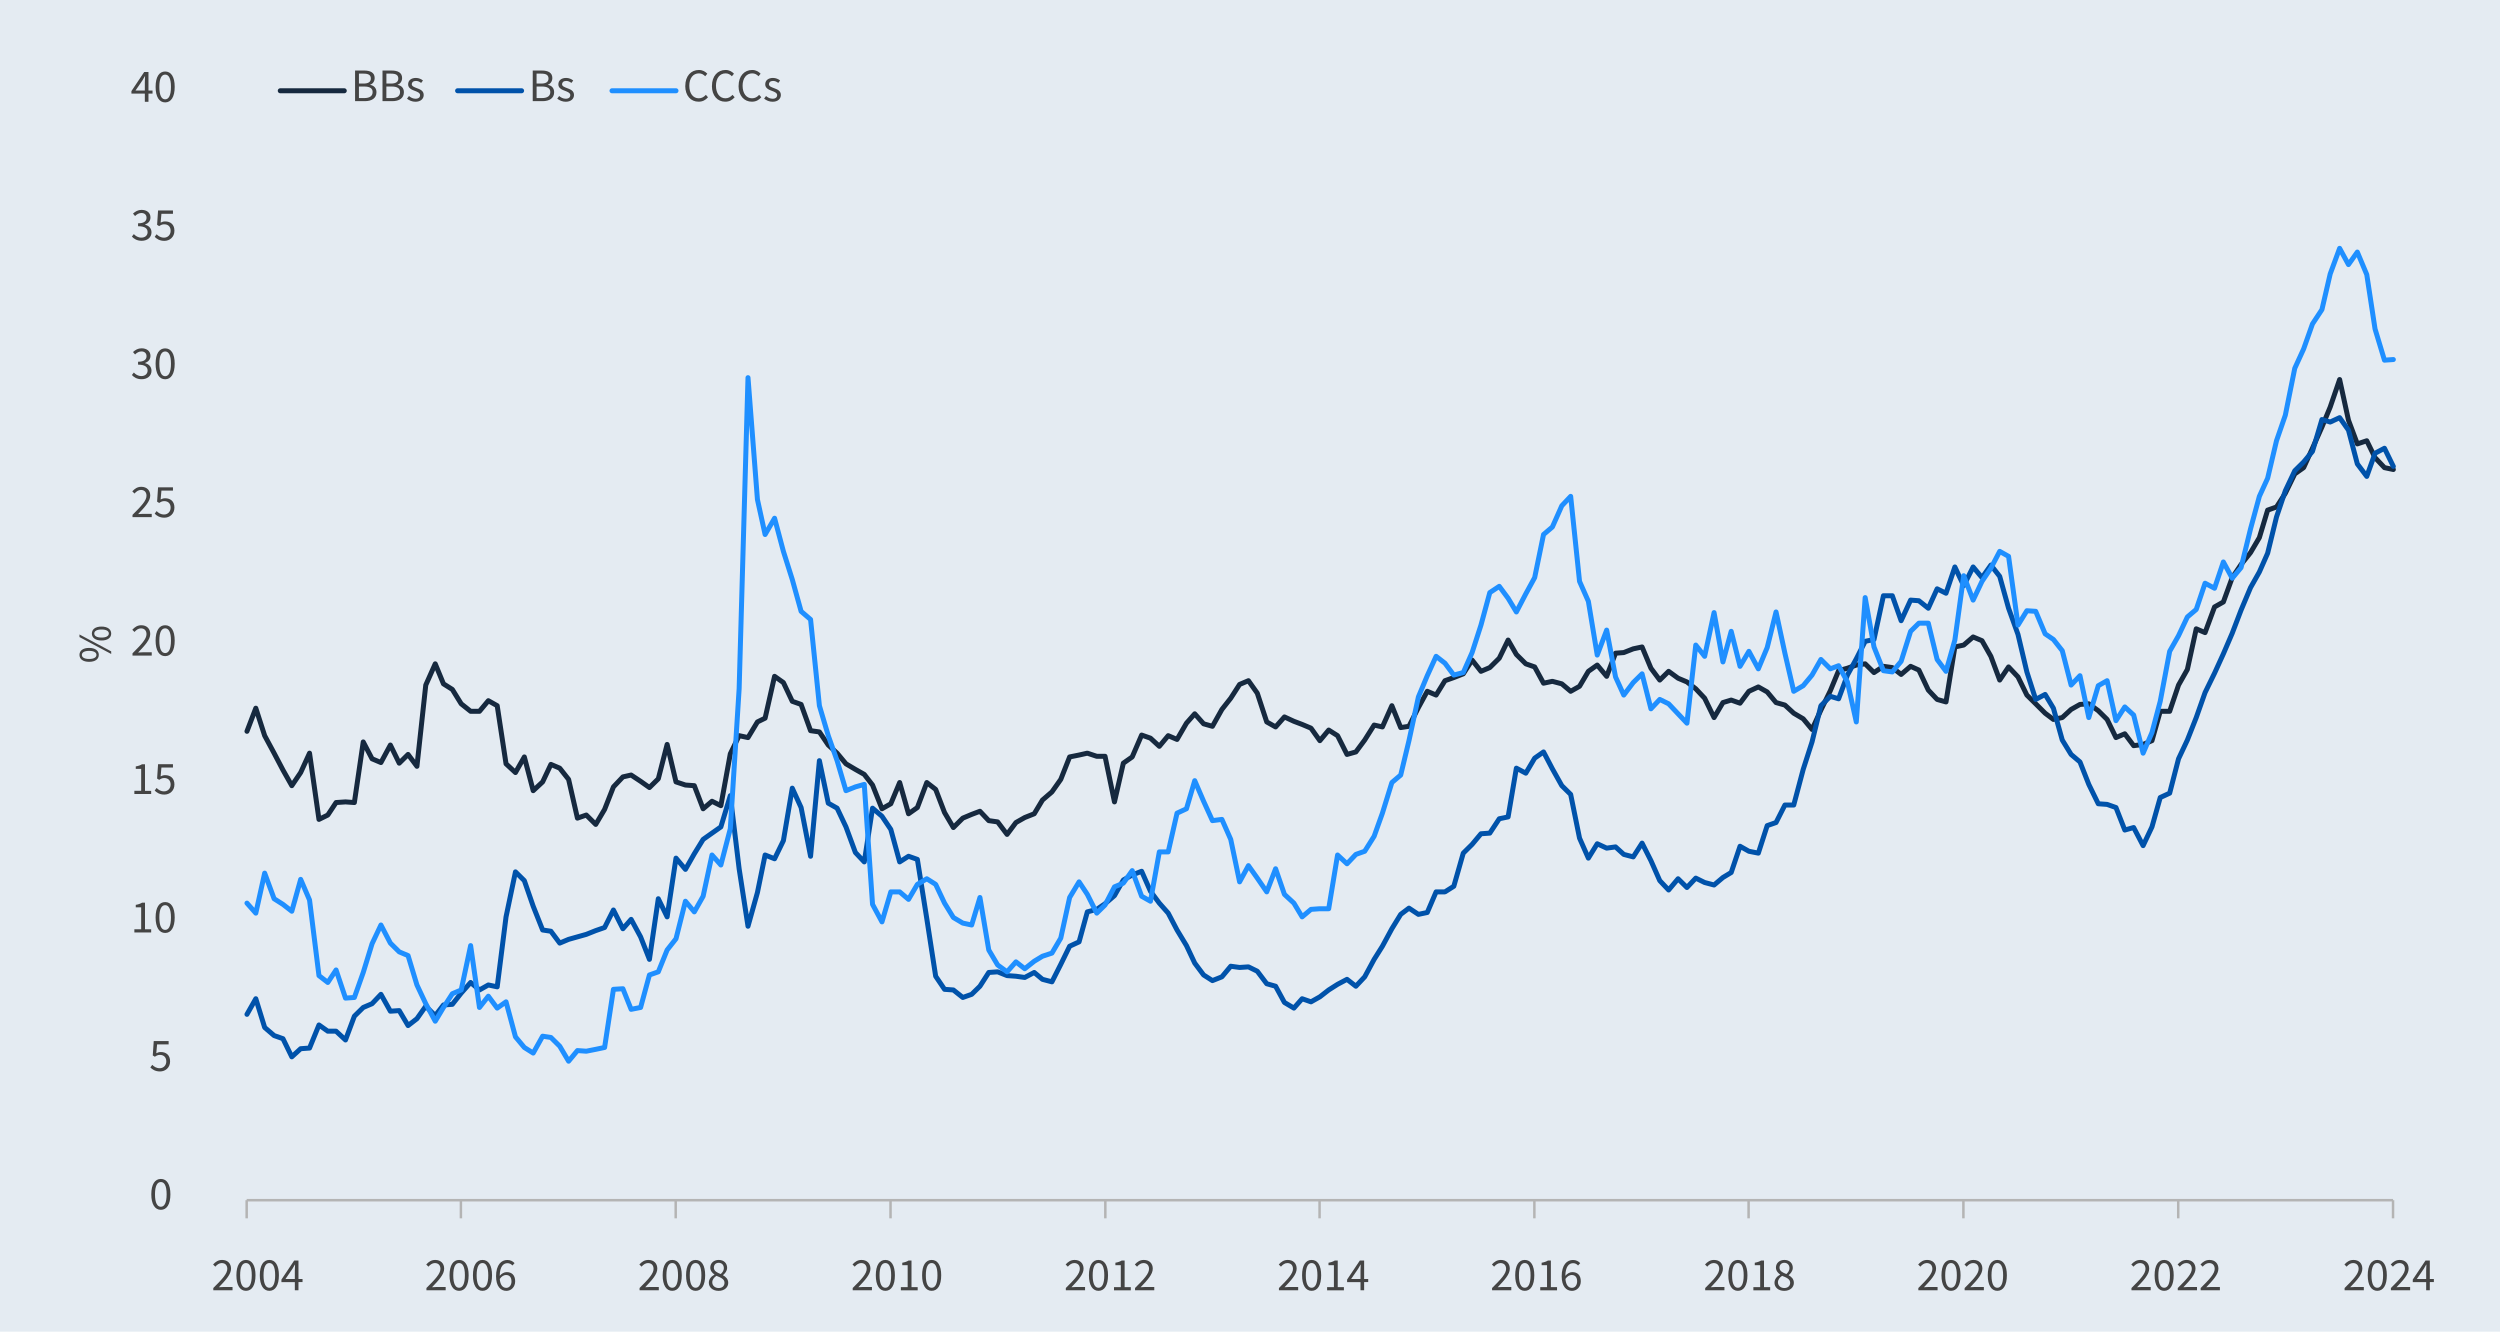 <?xml version="1.0" encoding="UTF-8"?>
<svg xmlns="http://www.w3.org/2000/svg" viewBox="0 0 750 400">
  <defs>
    <style>
      .cls-1 {
        fill: #444;
      }

      .cls-1, .cls-2 {
        stroke-width: 0px;
      }

      .cls-3 {
        stroke: #16293f;
      }

      .cls-3, .cls-4, .cls-5, .cls-6 {
        fill: none;
        stroke-linejoin: round;
      }

      .cls-3, .cls-4, .cls-6 {
        stroke-linecap: round;
        stroke-width: 1.5px;
      }

      .cls-4 {
        stroke: #1f8fff;
      }

      .cls-5 {
        stroke: #b4b4b4;
        stroke-width: .75px;
      }

      .cls-2 {
        fill: #e4ebf2;
      }

      .cls-6 {
        stroke: #0052aa;
      }
    </style>
  </defs>
  <g id="Layer_1" data-name="Layer 1">
    <rect class="cls-2" y="-.5" width="750" height="400"/>
  </g>
  <g id="Layer_2" data-name="Layer 2">
    <g>
      <line class="cls-5" x1="74" y1="360.06" x2="717.91" y2="360.06"/>
      <path class="cls-5" d="M74,360.06v5.44M138.27,360.06v5.44M202.71,360.06v5.44M267.16,360.06v5.44M331.6,360.06v5.44M395.87,360.06v5.44M460.31,360.06v5.44M524.58,360.06v5.44M589.02,360.06v5.44M653.47,360.06v5.44M717.91,360.06v5.44"/>
      <polyline class="cls-3" points="74.09 219.39 76.74 212.46 79.4 220.7 82.23 225.95 84.89 231.01 87.54 235.7 90.2 231.76 92.86 225.95 95.69 245.82 98.34 244.51 100.82 240.76 103.65 240.57 106.31 240.76 108.97 222.58 111.62 227.64 114.28 228.76 117.11 223.51 119.77 228.95 122.42 226.33 125.08 229.89 127.73 205.52 130.57 199.15 133.04 205.15 135.7 206.83 138.36 211.14 141.19 213.39 143.84 213.39 146.5 210.21 149.16 211.71 151.81 229.14 154.64 231.76 157.3 227.08 159.96 237.2 162.79 234.57 165.27 229.32 167.92 230.45 170.58 233.82 173.23 245.44 175.89 244.51 178.72 247.32 181.38 242.82 184.03 236.07 186.87 233.07 189.34 232.51 192.18 234.39 194.83 236.26 197.49 233.64 200.14 223.33 202.8 234.57 205.63 235.51 208.29 235.7 210.94 242.63 213.6 240.38 216.26 241.7 219.09 226.14 221.74 220.7 224.4 221.27 227.23 216.58 229.53 215.45 232.37 202.9 235.02 204.77 237.68 210.39 240.33 211.33 243.17 219.2 245.82 219.58 248.48 223.51 251.13 225.95 253.79 229.14 256.62 230.82 259.28 232.32 261.76 235.51 264.59 242.63 267.24 241.13 269.9 234.76 272.56 244.13 275.21 242.26 278.04 234.76 280.7 236.82 283.36 243.76 286.01 248.26 288.84 245.44 291.5 244.32 293.98 243.38 296.63 246.19 299.29 246.57 302.12 250.32 304.78 246.76 307.43 245.26 310.27 244.13 312.74 240.01 315.58 237.57 318.23 233.82 320.89 227.08 323.72 226.51 326.2 225.95 329.03 226.89 331.51 226.89 334.34 240.57 337 228.95 339.66 227.08 342.49 220.52 345.14 221.45 347.8 223.89 350.46 220.7 353.11 221.83 355.94 216.95 358.42 214.14 361.08 217.14 363.73 217.89 366.57 212.83 369.22 209.46 371.88 205.33 374.53 204.21 377.19 207.96 380.02 216.58 382.68 218.08 385.33 215.08 388.17 216.39 390.64 217.33 393.3 218.45 395.96 222.2 398.61 219.02 401.27 220.7 404.1 226.33 406.76 225.58 409.41 222.01 412.24 217.52 414.72 218.08 417.56 211.71 420.21 218.27 422.69 217.89 425.52 212.27 428.18 207.39 430.83 208.52 433.49 204.21 436.14 203.27 438.98 202.15 441.63 198.02 444.29 201.4 446.94 200.27 449.78 197.46 452.43 192.02 454.91 196.34 457.74 199.15 460.4 200.08 463.06 204.96 465.71 204.4 468.54 205.15 471.2 207.39 473.86 205.89 476.51 201.4 479.17 199.52 482 202.9 484.66 195.96 487.13 195.77 489.97 194.65 492.62 194.09 495.28 200.46 497.93 204.02 500.59 201.4 503.42 203.46 506.08 204.58 508.73 206.64 511.39 209.46 514.22 215.27 516.88 210.77 519.36 210.02 522.01 210.96 524.67 207.39 527.5 206.08 530.16 207.58 532.81 210.77 535.47 211.52 538.12 213.96 540.96 215.64 543.61 218.83 546.27 213.02 549.1 207.21 551.58 201.21 554.23 200.46 556.89 199.52 559.55 199.15 562.2 201.77 565.03 199.9 567.69 200.27 570.34 202.33 573.18 199.9 575.66 201.02 578.49 207.02 581.14 209.83 583.8 210.58 586.46 194.09 589.11 193.52 591.94 191.09 594.6 192.21 597.26 196.9 599.91 204.02 602.57 200.08 605.4 203.08 608.06 208.52 610.71 211.14 613.54 213.96 616.02 215.83 618.68 215.27 621.33 212.83 623.99 211.33 626.64 211.14 629.48 213.21 632.13 215.83 634.79 221.27 637.44 220.14 640.1 223.7 642.93 223.33 645.59 222.2 648.07 213.39 650.9 213.39 653.56 205.52 656.21 200.83 658.87 188.65 661.52 189.78 664.36 182.09 667.01 180.59 669.67 173.28 672.32 169.34 675.16 165.78 677.81 161.28 680.29 153.04 682.95 152.1 685.6 147.98 688.43 142.17 691.09 140.29 693.74 134.48 696.58 128.11 699.06 122.11 701.89 113.86 704.54 126.05 707.2 133.17 710.03 132.23 712.51 137.29 715.34 140.29 718 140.85"/>
      <polyline class="cls-6" points="74.09 304.3 76.74 299.62 79.4 308.24 82.23 310.67 84.89 311.61 87.54 317.05 90.2 314.61 92.86 314.42 95.69 307.49 98.34 309.36 100.82 309.36 103.65 311.99 106.31 304.86 108.97 302.24 111.62 301.11 114.28 298.3 117.11 303.36 119.77 303.18 122.42 307.67 125.08 305.61 127.73 301.86 130.57 304.68 133.04 301.49 135.7 301.3 138.36 297.93 141.19 294.74 143.84 296.99 146.5 295.49 149.16 296.05 151.81 275.06 154.64 261.56 157.3 264.19 159.96 271.87 162.79 279 165.27 279.37 167.92 282.93 170.58 281.81 173.23 281.06 175.89 280.31 178.72 279.18 181.38 278.25 184.03 273 186.87 278.62 189.34 275.81 192.18 281.06 194.83 287.81 197.49 269.62 200.14 275.06 202.8 257.44 205.63 260.81 208.29 256.13 210.94 251.82 213.6 249.94 216.26 248.07 219.09 238.7 221.74 260.63 224.4 277.87 227.23 267.75 229.53 256.5 232.37 257.63 235.02 252.19 237.68 236.45 240.33 242.26 243.17 256.88 245.82 228.2 248.48 240.95 251.13 242.45 253.79 248.07 256.62 255.75 259.28 258.57 261.76 242.45 264.59 244.88 267.24 248.82 269.9 258.57 272.56 256.88 275.21 257.82 278.04 275.62 280.7 292.87 283.36 296.8 286.01 296.99 288.84 299.24 291.5 298.3 293.98 295.87 296.63 291.74 299.29 291.55 302.12 292.68 304.78 292.87 307.43 293.24 310.27 291.74 312.74 293.8 315.58 294.55 318.23 289.31 320.89 283.87 323.72 282.56 326.2 273.56 329.03 272.81 331.51 271.12 334.34 268.69 337 264 339.66 262.5 342.49 261.38 345.14 267.38 347.8 270.94 350.46 273.94 353.11 279 355.94 283.68 358.42 288.93 361.08 292.49 363.73 294.18 366.57 293.05 369.22 289.87 371.88 290.24 374.53 290.06 377.19 291.37 380.02 295.12 382.68 295.87 385.33 300.74 388.17 302.43 390.64 299.62 393.3 300.55 395.96 299.05 398.61 296.99 401.27 295.3 404.1 293.8 406.76 295.87 409.41 293.05 412.24 287.81 414.72 283.87 417.56 278.62 420.21 274.31 422.69 272.44 425.52 274.31 428.18 273.75 430.83 267.56 433.49 267.56 436.14 265.88 438.98 255.94 441.63 253.32 444.29 250.13 446.94 249.94 449.78 245.63 452.43 245.07 454.91 230.45 457.74 231.95 460.4 227.45 463.06 225.58 465.71 230.64 468.54 235.7 471.2 238.32 473.86 251.44 476.51 257.44 479.17 253.13 482 254.44 484.66 254.07 487.13 256.32 489.97 257.07 492.62 252.94 495.28 258.19 497.93 264.19 500.59 267 503.42 263.63 506.08 266.25 508.73 263.44 511.39 264.75 514.22 265.5 516.88 263.25 519.36 261.75 522.01 253.88 524.67 255.38 527.5 255.94 530.16 247.69 532.81 246.76 535.47 241.51 538.12 241.51 540.96 230.82 543.61 222.58 546.27 211.71 549.1 208.89 551.58 209.64 554.23 202.52 556.89 197.65 559.55 192.4 562.2 191.84 565.03 178.72 567.69 178.72 570.34 186.21 573.18 180.03 575.66 180.22 578.49 182.47 581.14 176.65 583.8 177.97 586.46 170.09 589.11 175.72 591.94 170.09 594.6 173.28 597.26 169.53 599.91 172.91 602.57 182.47 605.4 190.34 608.06 201.58 610.71 209.83 613.54 208.33 616.02 212.46 618.68 222.01 621.33 226.33 623.99 228.58 626.64 235.32 629.48 241.13 632.13 241.32 634.79 242.26 637.44 249.01 640.1 248.26 642.93 253.69 645.59 248.07 648.07 239.26 650.9 237.95 653.56 227.64 656.21 222.01 658.87 215.27 661.52 207.77 664.36 201.96 667.01 196.15 669.67 189.96 672.32 183.03 675.16 176.28 677.81 171.59 680.29 165.97 682.95 155.1 685.6 147.23 688.43 141.23 691.09 138.6 693.74 135.42 696.58 125.86 699.06 126.61 701.89 125.3 704.54 129.04 707.2 139.17 710.03 142.92 712.51 135.98 715.34 134.48 718 139.92"/>
      <polyline class="cls-4" points="74.09 270.94 76.74 273.94 79.4 261.94 82.23 269.62 84.89 271.31 87.54 273.37 90.2 263.81 92.86 270 95.69 292.68 98.34 294.74 100.82 290.99 103.65 299.43 106.31 299.24 108.97 291.74 111.62 283.12 114.28 277.5 117.11 282.93 119.77 285.56 122.42 286.68 125.08 295.49 127.73 301.11 130.57 306.36 133.04 302.24 135.7 298.12 138.36 296.99 141.19 283.68 143.84 302.24 146.5 298.86 149.16 302.43 151.81 300.55 154.64 311.05 157.3 314.24 159.96 315.92 162.79 310.86 165.27 311.24 167.92 313.86 170.58 318.36 173.23 315.17 175.89 315.36 178.72 314.8 181.38 314.24 184.03 296.8 186.87 296.62 189.34 302.8 192.18 302.24 194.83 292.49 197.49 291.55 200.14 284.99 202.8 281.62 205.63 270.37 208.29 273.56 210.94 268.87 213.6 256.5 216.26 259.5 219.09 248.63 221.74 206.65 224.4 113.3 227.23 149.85 229.53 160.35 232.37 155.47 235.02 165.41 237.68 173.84 240.33 183.4 243.17 185.84 245.82 211.71 248.48 220.7 251.13 228.2 253.79 237.2 256.62 236.07 259.28 235.32 261.76 271.31 264.59 276.56 267.24 267.56 269.9 267.56 272.56 269.81 275.21 265.31 278.04 263.63 280.7 265.31 283.36 270.94 286.01 275.25 288.84 276.93 291.5 277.5 293.98 269.25 296.63 284.99 299.29 289.49 302.12 291.55 304.78 288.56 307.43 290.62 310.27 288.37 312.74 286.87 315.58 285.93 318.23 281.43 320.89 269.25 323.72 264.56 326.2 268.31 329.03 273.94 331.51 271.5 334.34 266.06 337 264.94 339.66 261.19 342.49 268.87 345.14 270.37 347.8 255.57 350.46 255.57 353.11 243.95 355.94 242.63 358.42 234.2 361.08 240.38 363.73 246.19 366.57 245.82 369.22 251.82 371.88 264.56 374.53 259.69 377.19 263.44 380.02 267.56 382.68 260.63 385.33 268.31 388.17 270.94 390.64 275.06 393.3 272.81 395.96 272.62 398.61 272.62 401.27 256.5 404.1 259.13 406.76 256.32 409.41 255.38 412.24 250.88 414.72 243.95 417.56 234.76 420.21 232.51 422.69 222.2 425.52 209.08 428.18 202.71 430.83 196.9 433.49 198.96 436.14 202.52 438.98 201.77 441.63 195.77 444.29 187.53 446.94 177.78 449.78 175.9 452.43 179.47 454.91 183.59 457.74 178.15 460.4 173.28 463.06 160.35 465.71 158.1 468.54 151.73 471.2 148.91 473.86 174.41 476.51 180.4 479.17 196.52 482 189.03 484.66 203.08 487.13 208.52 489.97 204.77 492.62 202.15 495.28 212.64 497.93 209.83 500.59 211.14 503.42 214.14 506.08 216.95 508.73 193.52 511.39 196.9 514.22 183.78 516.88 198.58 519.36 189.4 522.01 199.9 524.67 195.4 527.5 200.65 530.16 194.27 532.81 183.59 535.47 195.96 538.12 207.39 540.96 205.71 543.61 202.52 546.27 197.84 549.1 200.65 551.58 199.71 554.23 204.58 556.89 216.58 559.55 179.28 562.2 194.09 565.03 201.21 567.69 201.58 570.34 198.4 573.18 189.4 575.66 186.96 578.49 186.96 581.14 197.84 583.8 201.4 586.46 192.02 589.11 172.72 591.94 180.03 594.6 174.41 597.26 170.47 599.91 165.41 602.57 166.91 605.4 187.53 608.06 183.22 610.71 183.4 613.54 190.15 616.02 191.84 618.68 195.21 621.33 205.52 623.99 202.71 626.64 215.27 629.48 205.71 632.13 204.21 634.79 216.2 637.44 212.08 640.1 214.52 642.93 225.95 645.59 219.77 648.07 210.39 650.9 195.4 653.56 190.71 656.21 185.09 658.87 182.84 661.52 174.97 664.36 176.47 667.01 168.59 669.67 173.47 672.32 170.28 675.16 158.66 677.81 148.91 680.29 143.48 682.95 132.23 685.6 124.55 688.43 110.49 691.09 104.68 693.74 97.18 696.58 92.87 699.06 82.18 701.89 74.5 704.54 79.37 707.2 75.62 710.03 82.37 712.51 98.68 715.34 108.05 718 107.86"/>
      <path class="cls-1" d="M45.39,358.29c0-3,1.08-4.61,2.87-4.61s2.86,1.61,2.86,4.61-1.08,4.66-2.86,4.66-2.87-1.67-2.87-4.66ZM49.99,358.29c0-2.62-.7-3.68-1.74-3.68s-1.75,1.06-1.75,3.68.7,3.74,1.75,3.74,1.74-1.12,1.74-3.74Z"/>
      <path class="cls-1" d="M45.12,320.21l.56-.76c.53.53,1.2,1.02,2.25,1.02s1.96-.8,1.96-2.04-.76-1.96-1.91-1.96c-.62,0-.99.2-1.53.55l-.62-.39.29-4.3h4.47v.99h-3.46l-.24,2.65c.42-.22.83-.36,1.37-.36,1.53,0,2.77.87,2.77,2.8s-1.46,3.03-3.01,3.03c-1.43,0-2.31-.6-2.93-1.22Z"/>
      <g>
        <path class="cls-1" d="M40.3,278.78h2.05v-6.58h-1.62v-.74c.81-.14,1.4-.36,1.89-.66h.88v7.98h1.85v.95h-5.04v-.95Z"/>
        <path class="cls-1" d="M46.68,275.23c0-3,1.08-4.61,2.87-4.61s2.86,1.61,2.86,4.61-1.08,4.66-2.86,4.66-2.87-1.67-2.87-4.66ZM51.29,275.23c0-2.62-.7-3.68-1.74-3.68s-1.75,1.06-1.75,3.68.7,3.74,1.75,3.74,1.74-1.12,1.74-3.74Z"/>
      </g>
      <g>
        <path class="cls-1" d="M40.3,237.25h2.05v-6.58h-1.62v-.74c.81-.14,1.4-.36,1.89-.66h.88v7.98h1.85v.95h-5.04v-.95Z"/>
        <path class="cls-1" d="M46.42,237.15l.56-.76c.53.53,1.2,1.02,2.25,1.02s1.96-.8,1.96-2.04-.76-1.96-1.91-1.96c-.62,0-.99.2-1.53.55l-.62-.39.29-4.3h4.47v.99h-3.46l-.24,2.65c.42-.22.83-.36,1.37-.36,1.53,0,2.77.87,2.77,2.8s-1.46,3.03-3.01,3.03c-1.43,0-2.31-.6-2.93-1.22Z"/>
      </g>
      <g>
        <path class="cls-1" d="M39.75,195.99c2.69-2.68,4.2-4.29,4.2-5.73,0-1.02-.56-1.75-1.69-1.75-.74,0-1.39.48-1.91,1.08l-.66-.66c.74-.81,1.54-1.36,2.7-1.36,1.65,0,2.68,1.05,2.68,2.63,0,1.68-1.53,3.35-3.64,5.56.49-.04,1.04-.08,1.5-.08h2.59v.99h-5.77v-.69Z"/>
        <path class="cls-1" d="M46.68,192.18c0-3,1.08-4.61,2.87-4.61s2.86,1.61,2.86,4.61-1.08,4.66-2.86,4.66-2.87-1.67-2.87-4.66ZM51.29,192.18c0-2.62-.7-3.68-1.74-3.68s-1.75,1.06-1.75,3.68.7,3.74,1.75,3.74,1.74-1.12,1.74-3.74Z"/>
      </g>
      <g>
        <path class="cls-1" d="M39.75,154.46c2.69-2.68,4.2-4.29,4.2-5.73,0-1.02-.56-1.75-1.69-1.75-.74,0-1.39.48-1.91,1.08l-.66-.66c.74-.81,1.54-1.36,2.7-1.36,1.65,0,2.68,1.05,2.68,2.63,0,1.68-1.53,3.35-3.64,5.56.49-.04,1.04-.08,1.5-.08h2.59v.99h-5.77v-.69Z"/>
        <path class="cls-1" d="M46.42,154.09l.56-.76c.53.53,1.2,1.02,2.25,1.02s1.96-.8,1.96-2.05-.76-1.96-1.91-1.96c-.62,0-.99.2-1.53.55l-.62-.39.29-4.3h4.47v.99h-3.46l-.24,2.65c.42-.22.83-.36,1.37-.36,1.53,0,2.77.87,2.77,2.8s-1.46,3.03-3.01,3.03c-1.43,0-2.31-.6-2.93-1.22Z"/>
      </g>
      <g>
        <path class="cls-1" d="M39.56,112.52l.59-.76c.53.56,1.23,1.06,2.28,1.06s1.85-.64,1.85-1.64c0-1.06-.73-1.78-2.86-1.78v-.88c1.91,0,2.54-.73,2.54-1.67,0-.87-.59-1.42-1.54-1.42-.74,0-1.37.38-1.9.91l-.62-.73c.69-.64,1.51-1.12,2.56-1.12,1.55,0,2.68.83,2.68,2.27,0,1.08-.66,1.77-1.62,2.13v.06c1.08.25,1.93,1.04,1.93,2.27,0,1.58-1.3,2.55-2.94,2.55-1.43,0-2.34-.6-2.94-1.26Z"/>
        <path class="cls-1" d="M46.68,109.12c0-3,1.08-4.61,2.87-4.61s2.86,1.61,2.86,4.61-1.08,4.66-2.86,4.66-2.87-1.67-2.87-4.66ZM51.29,109.12c0-2.62-.7-3.68-1.74-3.68s-1.75,1.06-1.75,3.68.7,3.74,1.75,3.74,1.74-1.12,1.74-3.74Z"/>
      </g>
      <g>
        <path class="cls-1" d="M39.56,70.99l.59-.76c.53.56,1.23,1.06,2.28,1.06s1.85-.64,1.85-1.64c0-1.06-.73-1.78-2.86-1.78v-.88c1.91,0,2.54-.73,2.54-1.67,0-.87-.59-1.42-1.54-1.42-.74,0-1.37.38-1.9.91l-.62-.73c.69-.64,1.51-1.12,2.56-1.12,1.55,0,2.68.83,2.68,2.27,0,1.08-.66,1.77-1.62,2.13v.06c1.08.25,1.93,1.04,1.93,2.27,0,1.58-1.3,2.55-2.94,2.55-1.43,0-2.34-.6-2.94-1.26Z"/>
        <path class="cls-1" d="M46.42,71.04l.56-.76c.53.53,1.2,1.02,2.25,1.02s1.96-.8,1.96-2.05-.76-1.96-1.91-1.96c-.62,0-.99.2-1.53.55l-.62-.39.29-4.3h4.47v.99h-3.46l-.24,2.65c.42-.22.83-.36,1.37-.36,1.53,0,2.77.87,2.77,2.8s-1.46,3.03-3.01,3.03c-1.43,0-2.31-.6-2.93-1.22Z"/>
      </g>
      <g>
        <path class="cls-1" d="M43.45,28.09h-4.02v-.76l3.82-5.72h1.29v5.55h1.22v.92h-1.22v2.47h-1.09v-2.47ZM43.45,27.17v-2.59c0-.48.04-1.25.07-1.72h-.06c-.22.43-.48.83-.73,1.26l-2.09,3.05h2.8Z"/>
        <path class="cls-1" d="M46.68,26.06c0-3,1.08-4.61,2.87-4.61s2.86,1.61,2.86,4.61-1.08,4.66-2.86,4.66-2.87-1.67-2.87-4.66ZM51.29,26.06c0-2.62-.7-3.68-1.74-3.68s-1.75,1.06-1.75,3.68.7,3.74,1.75,3.74,1.74-1.12,1.74-3.74Z"/>
      </g>
      <g>
        <path class="cls-1" d="M63.99,386.4c2.69-2.67,4.2-4.29,4.2-5.73,0-1.02-.56-1.75-1.69-1.75-.74,0-1.39.48-1.91,1.08l-.66-.66c.74-.81,1.54-1.36,2.7-1.36,1.65,0,2.68,1.05,2.68,2.63,0,1.68-1.53,3.35-3.64,5.56.49-.04,1.04-.08,1.5-.08h2.59v.99h-5.77v-.69Z"/>
        <path class="cls-1" d="M70.92,382.59c0-3,1.08-4.61,2.87-4.61s2.86,1.61,2.86,4.61-1.08,4.66-2.86,4.66-2.87-1.67-2.87-4.66ZM75.53,382.59c0-2.62-.7-3.68-1.74-3.68s-1.75,1.06-1.75,3.68.7,3.74,1.75,3.74,1.74-1.12,1.74-3.74Z"/>
        <path class="cls-1" d="M77.94,382.59c0-3,1.08-4.61,2.87-4.61s2.86,1.61,2.86,4.61-1.08,4.66-2.86,4.66-2.87-1.67-2.87-4.66ZM82.55,382.59c0-2.62-.7-3.68-1.74-3.68s-1.75,1.06-1.75,3.68.7,3.74,1.75,3.74,1.74-1.12,1.74-3.74Z"/>
        <path class="cls-1" d="M88.45,384.63h-4.02v-.76l3.82-5.71h1.29v5.55h1.22v.92h-1.22v2.46h-1.09v-2.46ZM88.45,383.7v-2.59c0-.48.04-1.25.07-1.72h-.06c-.22.43-.48.83-.73,1.26l-2.09,3.05h2.8Z"/>
      </g>
      <g>
        <path class="cls-1" d="M127.93,386.4c2.69-2.67,4.2-4.29,4.2-5.73,0-1.02-.56-1.75-1.69-1.75-.74,0-1.39.48-1.91,1.08l-.66-.66c.74-.81,1.54-1.36,2.7-1.36,1.65,0,2.68,1.05,2.68,2.63,0,1.68-1.53,3.35-3.64,5.56.49-.04,1.04-.08,1.5-.08h2.59v.99h-5.77v-.69Z"/>
        <path class="cls-1" d="M134.86,382.59c0-3,1.08-4.61,2.87-4.61s2.86,1.61,2.86,4.61-1.08,4.66-2.86,4.66-2.87-1.67-2.87-4.66ZM139.47,382.59c0-2.62-.7-3.68-1.74-3.68s-1.75,1.06-1.75,3.68.7,3.74,1.75,3.74,1.74-1.12,1.74-3.74Z"/>
        <path class="cls-1" d="M141.88,382.59c0-3,1.08-4.61,2.87-4.61s2.86,1.61,2.86,4.61-1.08,4.66-2.86,4.66-2.87-1.67-2.87-4.66ZM146.48,382.59c0-2.62-.7-3.68-1.74-3.68s-1.75,1.06-1.75,3.68.7,3.74,1.75,3.74,1.74-1.12,1.74-3.74Z"/>
        <path class="cls-1" d="M148.81,382.96c0-3.59,1.62-4.97,3.4-4.97.97,0,1.65.41,2.16.95l-.64.71c-.36-.43-.91-.7-1.47-.7-1.25,0-2.3.97-2.35,3.8.56-.69,1.36-1.12,2.09-1.12,1.54,0,2.55.92,2.55,2.76,0,1.71-1.2,2.87-2.65,2.87-1.75,0-3.08-1.43-3.08-4.3ZM153.44,384.39c0-1.16-.55-1.89-1.65-1.89-.57,0-1.3.35-1.86,1.18.14,1.74.83,2.68,1.96,2.68.88,0,1.56-.78,1.56-1.96Z"/>
      </g>
      <g>
        <path class="cls-1" d="M191.87,386.4c2.69-2.67,4.2-4.29,4.2-5.73,0-1.02-.56-1.75-1.69-1.75-.74,0-1.39.48-1.91,1.08l-.66-.66c.74-.81,1.54-1.36,2.7-1.36,1.65,0,2.68,1.05,2.68,2.63,0,1.68-1.53,3.35-3.64,5.56.49-.04,1.04-.08,1.5-.08h2.59v.99h-5.77v-.69Z"/>
        <path class="cls-1" d="M198.8,382.59c0-3,1.08-4.61,2.87-4.61s2.86,1.61,2.86,4.61-1.08,4.66-2.86,4.66-2.87-1.67-2.87-4.66ZM203.41,382.59c0-2.62-.7-3.68-1.74-3.68s-1.75,1.06-1.75,3.68.7,3.74,1.75,3.74,1.74-1.12,1.74-3.74Z"/>
        <path class="cls-1" d="M205.82,382.59c0-3,1.08-4.61,2.87-4.61s2.86,1.61,2.86,4.61-1.08,4.66-2.86,4.66-2.87-1.67-2.87-4.66ZM210.42,382.59c0-2.62-.7-3.68-1.74-3.68s-1.75,1.06-1.75,3.68.7,3.74,1.75,3.74,1.74-1.12,1.74-3.74Z"/>
        <path class="cls-1" d="M212.65,384.81c0-1.16.84-1.96,1.68-2.41v-.06c-.66-.46-1.25-1.12-1.25-2.06,0-1.37,1.09-2.3,2.54-2.3,1.55,0,2.52.99,2.52,2.38,0,.94-.69,1.74-1.23,2.16v.06c.8.46,1.56,1.09,1.56,2.3,0,1.33-1.15,2.38-2.89,2.38s-2.93-1.04-2.93-2.45ZM217.35,384.84c0-1.15-1.13-1.57-2.42-2.09-.71.48-1.25,1.13-1.25,1.95,0,1,.83,1.71,1.92,1.71s1.75-.64,1.75-1.57ZM217.15,380.42c0-.88-.57-1.58-1.55-1.58-.83,0-1.44.57-1.44,1.44,0,1.06.98,1.51,2.06,1.93.6-.53.94-1.13.94-1.79Z"/>
      </g>
      <g>
        <path class="cls-1" d="M255.81,386.4c2.69-2.67,4.2-4.29,4.2-5.73,0-1.02-.56-1.75-1.69-1.75-.74,0-1.39.48-1.91,1.08l-.66-.66c.74-.81,1.54-1.36,2.7-1.36,1.65,0,2.68,1.05,2.68,2.63,0,1.68-1.53,3.35-3.64,5.56.49-.04,1.04-.08,1.5-.08h2.59v.99h-5.77v-.69Z"/>
        <path class="cls-1" d="M262.74,382.59c0-3,1.08-4.61,2.87-4.61s2.86,1.61,2.86,4.61-1.08,4.66-2.86,4.66-2.87-1.67-2.87-4.66ZM267.35,382.59c0-2.62-.7-3.68-1.74-3.68s-1.75,1.06-1.75,3.68.7,3.74,1.75,3.74,1.74-1.12,1.74-3.74Z"/>
        <path class="cls-1" d="M270.25,386.14h2.05v-6.58h-1.62v-.74c.81-.14,1.4-.36,1.89-.66h.88v7.98h1.85v.95h-5.04v-.95Z"/>
        <path class="cls-1" d="M276.63,382.59c0-3,1.08-4.61,2.87-4.61s2.86,1.61,2.86,4.61-1.08,4.66-2.86,4.66-2.87-1.67-2.87-4.66ZM281.24,382.59c0-2.62-.7-3.68-1.74-3.68s-1.75,1.06-1.75,3.68.7,3.74,1.75,3.74,1.74-1.12,1.74-3.74Z"/>
      </g>
      <g>
        <path class="cls-1" d="M319.75,386.4c2.69-2.67,4.2-4.29,4.2-5.73,0-1.02-.56-1.75-1.69-1.75-.74,0-1.39.48-1.91,1.08l-.66-.66c.74-.81,1.54-1.36,2.7-1.36,1.65,0,2.68,1.05,2.68,2.63,0,1.68-1.53,3.35-3.64,5.56.49-.04,1.04-.08,1.5-.08h2.59v.99h-5.77v-.69Z"/>
        <path class="cls-1" d="M326.68,382.59c0-3,1.08-4.61,2.87-4.61s2.86,1.61,2.86,4.61-1.08,4.66-2.86,4.66-2.87-1.67-2.87-4.66ZM331.29,382.59c0-2.62-.7-3.68-1.74-3.68s-1.75,1.06-1.75,3.68.7,3.74,1.75,3.74,1.74-1.12,1.74-3.74Z"/>
        <path class="cls-1" d="M334.19,386.14h2.05v-6.58h-1.62v-.74c.81-.14,1.4-.36,1.89-.66h.88v7.98h1.85v.95h-5.04v-.95Z"/>
        <path class="cls-1" d="M340.51,386.4c2.69-2.67,4.2-4.29,4.2-5.73,0-1.02-.56-1.75-1.69-1.75-.74,0-1.39.48-1.91,1.08l-.66-.66c.74-.81,1.54-1.36,2.7-1.36,1.65,0,2.68,1.05,2.68,2.63,0,1.68-1.53,3.35-3.64,5.56.49-.04,1.04-.08,1.5-.08h2.59v.99h-5.77v-.69Z"/>
      </g>
      <g>
        <path class="cls-1" d="M383.69,386.4c2.69-2.67,4.2-4.29,4.2-5.73,0-1.02-.56-1.75-1.7-1.75-.74,0-1.39.48-1.9,1.08l-.66-.66c.74-.81,1.54-1.36,2.7-1.36,1.65,0,2.67,1.05,2.67,2.63,0,1.68-1.53,3.35-3.64,5.56.49-.04,1.04-.08,1.5-.08h2.59v.99h-5.77v-.69Z"/>
        <path class="cls-1" d="M390.62,382.59c0-3,1.08-4.61,2.87-4.61s2.86,1.61,2.86,4.61-1.08,4.66-2.86,4.66-2.87-1.67-2.87-4.66ZM395.23,382.59c0-2.62-.7-3.68-1.74-3.68s-1.75,1.06-1.75,3.68.7,3.74,1.75,3.74,1.74-1.12,1.74-3.74Z"/>
        <path class="cls-1" d="M398.13,386.14h2.04v-6.58h-1.62v-.74c.81-.14,1.4-.36,1.89-.66h.88v7.98h1.85v.95h-5.04v-.95Z"/>
        <path class="cls-1" d="M408.15,384.63h-4.02v-.76l3.82-5.71h1.29v5.55h1.22v.92h-1.22v2.46h-1.09v-2.46ZM408.15,383.7v-2.59c0-.48.04-1.25.07-1.72h-.06c-.22.43-.48.83-.73,1.26l-2.09,3.05h2.8Z"/>
      </g>
      <g>
        <path class="cls-1" d="M447.63,386.4c2.69-2.67,4.2-4.29,4.2-5.73,0-1.02-.56-1.75-1.7-1.75-.74,0-1.39.48-1.9,1.08l-.66-.66c.74-.81,1.54-1.36,2.7-1.36,1.65,0,2.67,1.05,2.67,2.63,0,1.68-1.53,3.35-3.64,5.56.49-.04,1.04-.08,1.5-.08h2.59v.99h-5.77v-.69Z"/>
        <path class="cls-1" d="M454.56,382.59c0-3,1.08-4.61,2.87-4.61s2.86,1.61,2.86,4.61-1.08,4.66-2.86,4.66-2.87-1.67-2.87-4.66ZM459.17,382.59c0-2.62-.7-3.68-1.74-3.68s-1.75,1.06-1.75,3.68.7,3.74,1.75,3.74,1.74-1.12,1.74-3.74Z"/>
        <path class="cls-1" d="M462.07,386.14h2.04v-6.58h-1.62v-.74c.81-.14,1.4-.36,1.89-.66h.88v7.98h1.85v.95h-5.04v-.95Z"/>
        <path class="cls-1" d="M468.5,382.96c0-3.59,1.62-4.97,3.4-4.97.97,0,1.65.41,2.16.95l-.64.71c-.36-.43-.91-.7-1.47-.7-1.25,0-2.3.97-2.35,3.8.56-.69,1.36-1.12,2.09-1.12,1.54,0,2.55.92,2.55,2.76,0,1.71-1.2,2.87-2.65,2.87-1.75,0-3.08-1.43-3.08-4.3ZM473.14,384.39c0-1.16-.55-1.89-1.65-1.89-.57,0-1.3.35-1.86,1.18.14,1.74.83,2.68,1.96,2.68.88,0,1.55-.78,1.55-1.96Z"/>
      </g>
      <g>
        <path class="cls-1" d="M511.57,386.4c2.69-2.67,4.2-4.29,4.2-5.73,0-1.02-.56-1.75-1.7-1.75-.74,0-1.39.48-1.9,1.08l-.66-.66c.74-.81,1.54-1.36,2.7-1.36,1.65,0,2.67,1.05,2.67,2.63,0,1.68-1.53,3.35-3.64,5.56.49-.04,1.04-.08,1.5-.08h2.59v.99h-5.77v-.69Z"/>
        <path class="cls-1" d="M518.5,382.59c0-3,1.08-4.61,2.87-4.61s2.86,1.61,2.86,4.61-1.08,4.66-2.86,4.66-2.87-1.67-2.87-4.66ZM523.11,382.59c0-2.62-.7-3.68-1.74-3.68s-1.75,1.06-1.75,3.68.7,3.74,1.75,3.74,1.74-1.12,1.74-3.74Z"/>
        <path class="cls-1" d="M526.01,386.14h2.04v-6.58h-1.62v-.74c.81-.14,1.4-.36,1.89-.66h.88v7.98h1.85v.95h-5.04v-.95Z"/>
        <path class="cls-1" d="M532.35,384.81c0-1.16.84-1.96,1.68-2.41v-.06c-.66-.46-1.25-1.12-1.25-2.06,0-1.37,1.09-2.3,2.54-2.3,1.55,0,2.52.99,2.52,2.38,0,.94-.69,1.74-1.23,2.16v.06c.8.46,1.55,1.09,1.55,2.3,0,1.33-1.15,2.38-2.89,2.38s-2.93-1.04-2.93-2.45ZM537.05,384.84c0-1.15-1.13-1.57-2.42-2.09-.71.48-1.25,1.13-1.25,1.95,0,1,.83,1.71,1.92,1.71,1.04,0,1.75-.64,1.75-1.57ZM536.84,380.42c0-.88-.57-1.58-1.55-1.58-.83,0-1.44.57-1.44,1.44,0,1.06.98,1.51,2.06,1.93.6-.53.94-1.13.94-1.79Z"/>
      </g>
      <g>
        <path class="cls-1" d="M575.51,386.4c2.69-2.67,4.2-4.29,4.2-5.73,0-1.02-.56-1.75-1.7-1.75-.74,0-1.39.48-1.9,1.08l-.66-.66c.74-.81,1.54-1.36,2.7-1.36,1.65,0,2.67,1.05,2.67,2.63,0,1.68-1.53,3.35-3.64,5.56.49-.04,1.04-.08,1.5-.08h2.59v.99h-5.77v-.69Z"/>
        <path class="cls-1" d="M582.44,382.59c0-3,1.08-4.61,2.87-4.61s2.86,1.61,2.86,4.61-1.08,4.66-2.86,4.66-2.87-1.67-2.87-4.66ZM587.05,382.59c0-2.62-.7-3.68-1.74-3.68s-1.75,1.06-1.75,3.68.7,3.74,1.75,3.74,1.74-1.12,1.74-3.74Z"/>
        <path class="cls-1" d="M589.4,386.4c2.69-2.67,4.2-4.29,4.2-5.73,0-1.02-.56-1.75-1.7-1.75-.74,0-1.39.48-1.9,1.08l-.66-.66c.74-.81,1.54-1.36,2.7-1.36,1.65,0,2.67,1.05,2.67,2.63,0,1.68-1.53,3.35-3.64,5.56.49-.04,1.04-.08,1.5-.08h2.59v.99h-5.77v-.69Z"/>
        <path class="cls-1" d="M596.33,382.59c0-3,1.08-4.61,2.87-4.61s2.86,1.61,2.86,4.61-1.08,4.66-2.86,4.66-2.87-1.67-2.87-4.66ZM600.94,382.59c0-2.62-.7-3.68-1.74-3.68s-1.75,1.06-1.75,3.68.7,3.74,1.75,3.74,1.74-1.12,1.74-3.74Z"/>
      </g>
      <g>
        <path class="cls-1" d="M639.45,386.4c2.69-2.67,4.2-4.29,4.2-5.73,0-1.02-.56-1.75-1.7-1.75-.74,0-1.39.48-1.9,1.08l-.66-.66c.74-.81,1.54-1.36,2.7-1.36,1.65,0,2.67,1.05,2.67,2.63,0,1.68-1.53,3.35-3.64,5.56.49-.04,1.04-.08,1.5-.08h2.59v.99h-5.77v-.69Z"/>
        <path class="cls-1" d="M646.38,382.59c0-3,1.08-4.61,2.87-4.61s2.86,1.61,2.86,4.61-1.08,4.66-2.86,4.66-2.87-1.67-2.87-4.66ZM650.99,382.59c0-2.62-.7-3.68-1.74-3.68s-1.75,1.06-1.75,3.68.7,3.74,1.75,3.74,1.74-1.12,1.74-3.74Z"/>
        <path class="cls-1" d="M653.34,386.4c2.69-2.67,4.2-4.29,4.2-5.73,0-1.02-.56-1.75-1.7-1.75-.74,0-1.39.48-1.9,1.08l-.66-.66c.74-.81,1.54-1.36,2.7-1.36,1.65,0,2.67,1.05,2.67,2.63,0,1.68-1.53,3.35-3.64,5.56.49-.04,1.04-.08,1.5-.08h2.59v.99h-5.77v-.69Z"/>
        <path class="cls-1" d="M660.21,386.4c2.69-2.67,4.2-4.29,4.2-5.73,0-1.02-.56-1.75-1.7-1.75-.74,0-1.39.48-1.9,1.08l-.66-.66c.74-.81,1.54-1.36,2.7-1.36,1.65,0,2.67,1.05,2.67,2.63,0,1.68-1.53,3.35-3.64,5.56.49-.04,1.04-.08,1.5-.08h2.59v.99h-5.77v-.69Z"/>
      </g>
      <g>
        <path class="cls-1" d="M703.39,386.4c2.69-2.67,4.2-4.29,4.2-5.73,0-1.02-.56-1.75-1.7-1.75-.74,0-1.39.48-1.9,1.08l-.66-.66c.74-.81,1.54-1.36,2.7-1.36,1.65,0,2.67,1.05,2.67,2.63,0,1.68-1.53,3.35-3.64,5.56.49-.04,1.04-.08,1.5-.08h2.59v.99h-5.77v-.69Z"/>
        <path class="cls-1" d="M710.32,382.59c0-3,1.08-4.61,2.87-4.61s2.86,1.61,2.86,4.61-1.08,4.66-2.86,4.66-2.87-1.67-2.87-4.66ZM714.93,382.59c0-2.62-.7-3.68-1.74-3.68s-1.75,1.06-1.75,3.68.7,3.74,1.75,3.74,1.74-1.12,1.74-3.74Z"/>
        <path class="cls-1" d="M717.28,386.4c2.69-2.67,4.2-4.29,4.2-5.73,0-1.02-.56-1.75-1.7-1.75-.74,0-1.39.48-1.9,1.08l-.66-.66c.74-.81,1.54-1.36,2.7-1.36,1.65,0,2.67,1.05,2.67,2.63,0,1.68-1.53,3.35-3.64,5.56.49-.04,1.04-.08,1.5-.08h2.59v.99h-5.77v-.69Z"/>
        <path class="cls-1" d="M727.85,384.63h-4.02v-.76l3.82-5.71h1.29v5.55h1.22v.92h-1.22v2.46h-1.09v-2.46ZM727.85,383.7v-2.59c0-.48.04-1.25.07-1.72h-.06c-.22.43-.48.83-.73,1.26l-2.09,3.05h2.8Z"/>
      </g>
      <path class="cls-1" d="M23.84,191.12v-.78l9.52,5.07v.78l-9.52-5.07ZM26.73,198.55c-1.83,0-2.89-.83-2.89-2.09s1.05-2.09,2.89-2.09,2.91.84,2.91,2.09-1.05,2.09-2.91,2.09ZM26.73,195.26c-1.46,0-2.17.49-2.17,1.21s.71,1.22,2.17,1.22,2.2-.49,2.2-1.22-.74-1.21-2.2-1.21ZM30.45,192.15c-1.83,0-2.89-.83-2.89-2.09s1.05-2.09,2.89-2.09,2.91.84,2.91,2.09-1.05,2.09-2.91,2.09ZM30.45,188.85c-1.46,0-2.17.49-2.17,1.2s.71,1.22,2.17,1.22,2.2-.49,2.2-1.22-.74-1.2-2.2-1.2Z"/>
      <line class="cls-3" x1="84.08" y1="27.23" x2="103.28" y2="27.23"/>
      <g>
        <path class="cls-1" d="M106.52,21.16h2.73c1.86,0,3.15.63,3.15,2.24,0,.91-.48,1.72-1.34,2v.06c1.11.21,1.88.94,1.88,2.2,0,1.81-1.43,2.69-3.49,2.69h-2.93v-9.19ZM109.04,25.07c1.57,0,2.21-.57,2.21-1.51,0-1.06-.73-1.47-2.16-1.47h-1.41v2.98h1.36ZM109.28,29.42c1.58,0,2.51-.57,2.51-1.81,0-1.13-.9-1.65-2.51-1.65h-1.6v3.46h1.6Z"/>
        <path class="cls-1" d="M114.75,21.16h2.73c1.86,0,3.15.63,3.15,2.24,0,.91-.48,1.72-1.34,2v.06c1.11.21,1.88.94,1.88,2.2,0,1.81-1.43,2.69-3.49,2.69h-2.93v-9.19ZM117.28,25.07c1.57,0,2.21-.57,2.21-1.51,0-1.06-.73-1.47-2.16-1.47h-1.41v2.98h1.36ZM117.51,29.42c1.58,0,2.51-.57,2.51-1.81,0-1.13-.9-1.65-2.51-1.65h-1.6v3.46h1.6Z"/>
        <path class="cls-1" d="M122.12,29.58l.57-.77c.59.48,1.19.81,2,.81.9,0,1.34-.48,1.34-1.06,0-.7-.81-1.01-1.56-1.29-.97-.35-2.03-.81-2.03-1.96s.87-1.93,2.34-1.93c.85,0,1.6.35,2.11.77l-.55.73c-.46-.35-.95-.6-1.56-.6-.85,0-1.25.46-1.25.98,0,.64.74.88,1.51,1.18.98.36,2.07.77,2.07,2.06,0,1.11-.88,2.03-2.49,2.03-.97,0-1.89-.41-2.54-.94Z"/>
      </g>
      <line class="cls-6" x1="137.28" y1="27.23" x2="156.48" y2="27.23"/>
      <g>
        <path class="cls-1" d="M159.82,21.16h2.73c1.86,0,3.15.63,3.15,2.24,0,.91-.48,1.72-1.34,2v.06c1.11.21,1.88.94,1.88,2.2,0,1.81-1.43,2.69-3.49,2.69h-2.93v-9.19ZM162.34,25.07c1.57,0,2.21-.57,2.21-1.51,0-1.06-.73-1.47-2.16-1.47h-1.42v2.98h1.36ZM162.58,29.42c1.58,0,2.51-.57,2.51-1.81,0-1.13-.9-1.65-2.51-1.65h-1.6v3.46h1.6Z"/>
        <path class="cls-1" d="M167.18,29.58l.57-.77c.59.48,1.19.81,2,.81.9,0,1.34-.48,1.34-1.06,0-.7-.81-1.01-1.55-1.29-.97-.35-2.03-.81-2.03-1.96s.87-1.93,2.34-1.93c.85,0,1.6.35,2.12.77l-.55.73c-.46-.35-.95-.6-1.55-.6-.85,0-1.25.46-1.25.98,0,.64.74.88,1.51,1.18.98.36,2.07.77,2.07,2.06,0,1.11-.88,2.03-2.49,2.03-.97,0-1.89-.41-2.54-.94Z"/>
      </g>
      <line class="cls-4" x1="183.6" y1="27.23" x2="202.8" y2="27.23"/>
      <g>
        <path class="cls-1" d="M205.59,25.75c0-2.96,1.74-4.76,4.08-4.76,1.12,0,1.99.53,2.52,1.13l-.63.76c-.49-.52-1.09-.87-1.88-.87-1.74,0-2.89,1.43-2.89,3.71s1.11,3.77,2.84,3.77c.88,0,1.54-.39,2.13-1.04l.64.73c-.73.84-1.62,1.33-2.82,1.33-2.3,0-4.01-1.76-4.01-4.76Z"/>
        <path class="cls-1" d="M213.59,25.75c0-2.96,1.74-4.76,4.08-4.76,1.12,0,1.99.53,2.52,1.13l-.63.76c-.49-.52-1.09-.87-1.88-.87-1.74,0-2.89,1.43-2.89,3.71s1.11,3.77,2.84,3.77c.88,0,1.54-.39,2.13-1.04l.64.73c-.73.84-1.62,1.33-2.82,1.33-2.3,0-4.01-1.76-4.01-4.76Z"/>
        <path class="cls-1" d="M221.58,25.75c0-2.96,1.74-4.76,4.08-4.76,1.12,0,1.99.53,2.52,1.13l-.63.76c-.49-.52-1.09-.87-1.88-.87-1.74,0-2.89,1.43-2.89,3.71s1.11,3.77,2.84,3.77c.88,0,1.54-.39,2.13-1.04l.64.73c-.73.84-1.62,1.33-2.82,1.33-2.3,0-4.01-1.76-4.01-4.76Z"/>
        <path class="cls-1" d="M229.24,29.58l.57-.77c.59.48,1.19.81,2,.81.9,0,1.34-.48,1.34-1.06,0-.7-.81-1.01-1.55-1.29-.97-.35-2.03-.81-2.03-1.96s.87-1.93,2.34-1.93c.85,0,1.6.35,2.12.77l-.55.73c-.46-.35-.95-.6-1.55-.6-.85,0-1.25.46-1.25.98,0,.64.74.88,1.51,1.18.98.36,2.07.77,2.07,2.06,0,1.11-.88,2.03-2.49,2.03-.97,0-1.89-.41-2.54-.94Z"/>
      </g>
    </g>
  </g>
</svg>
